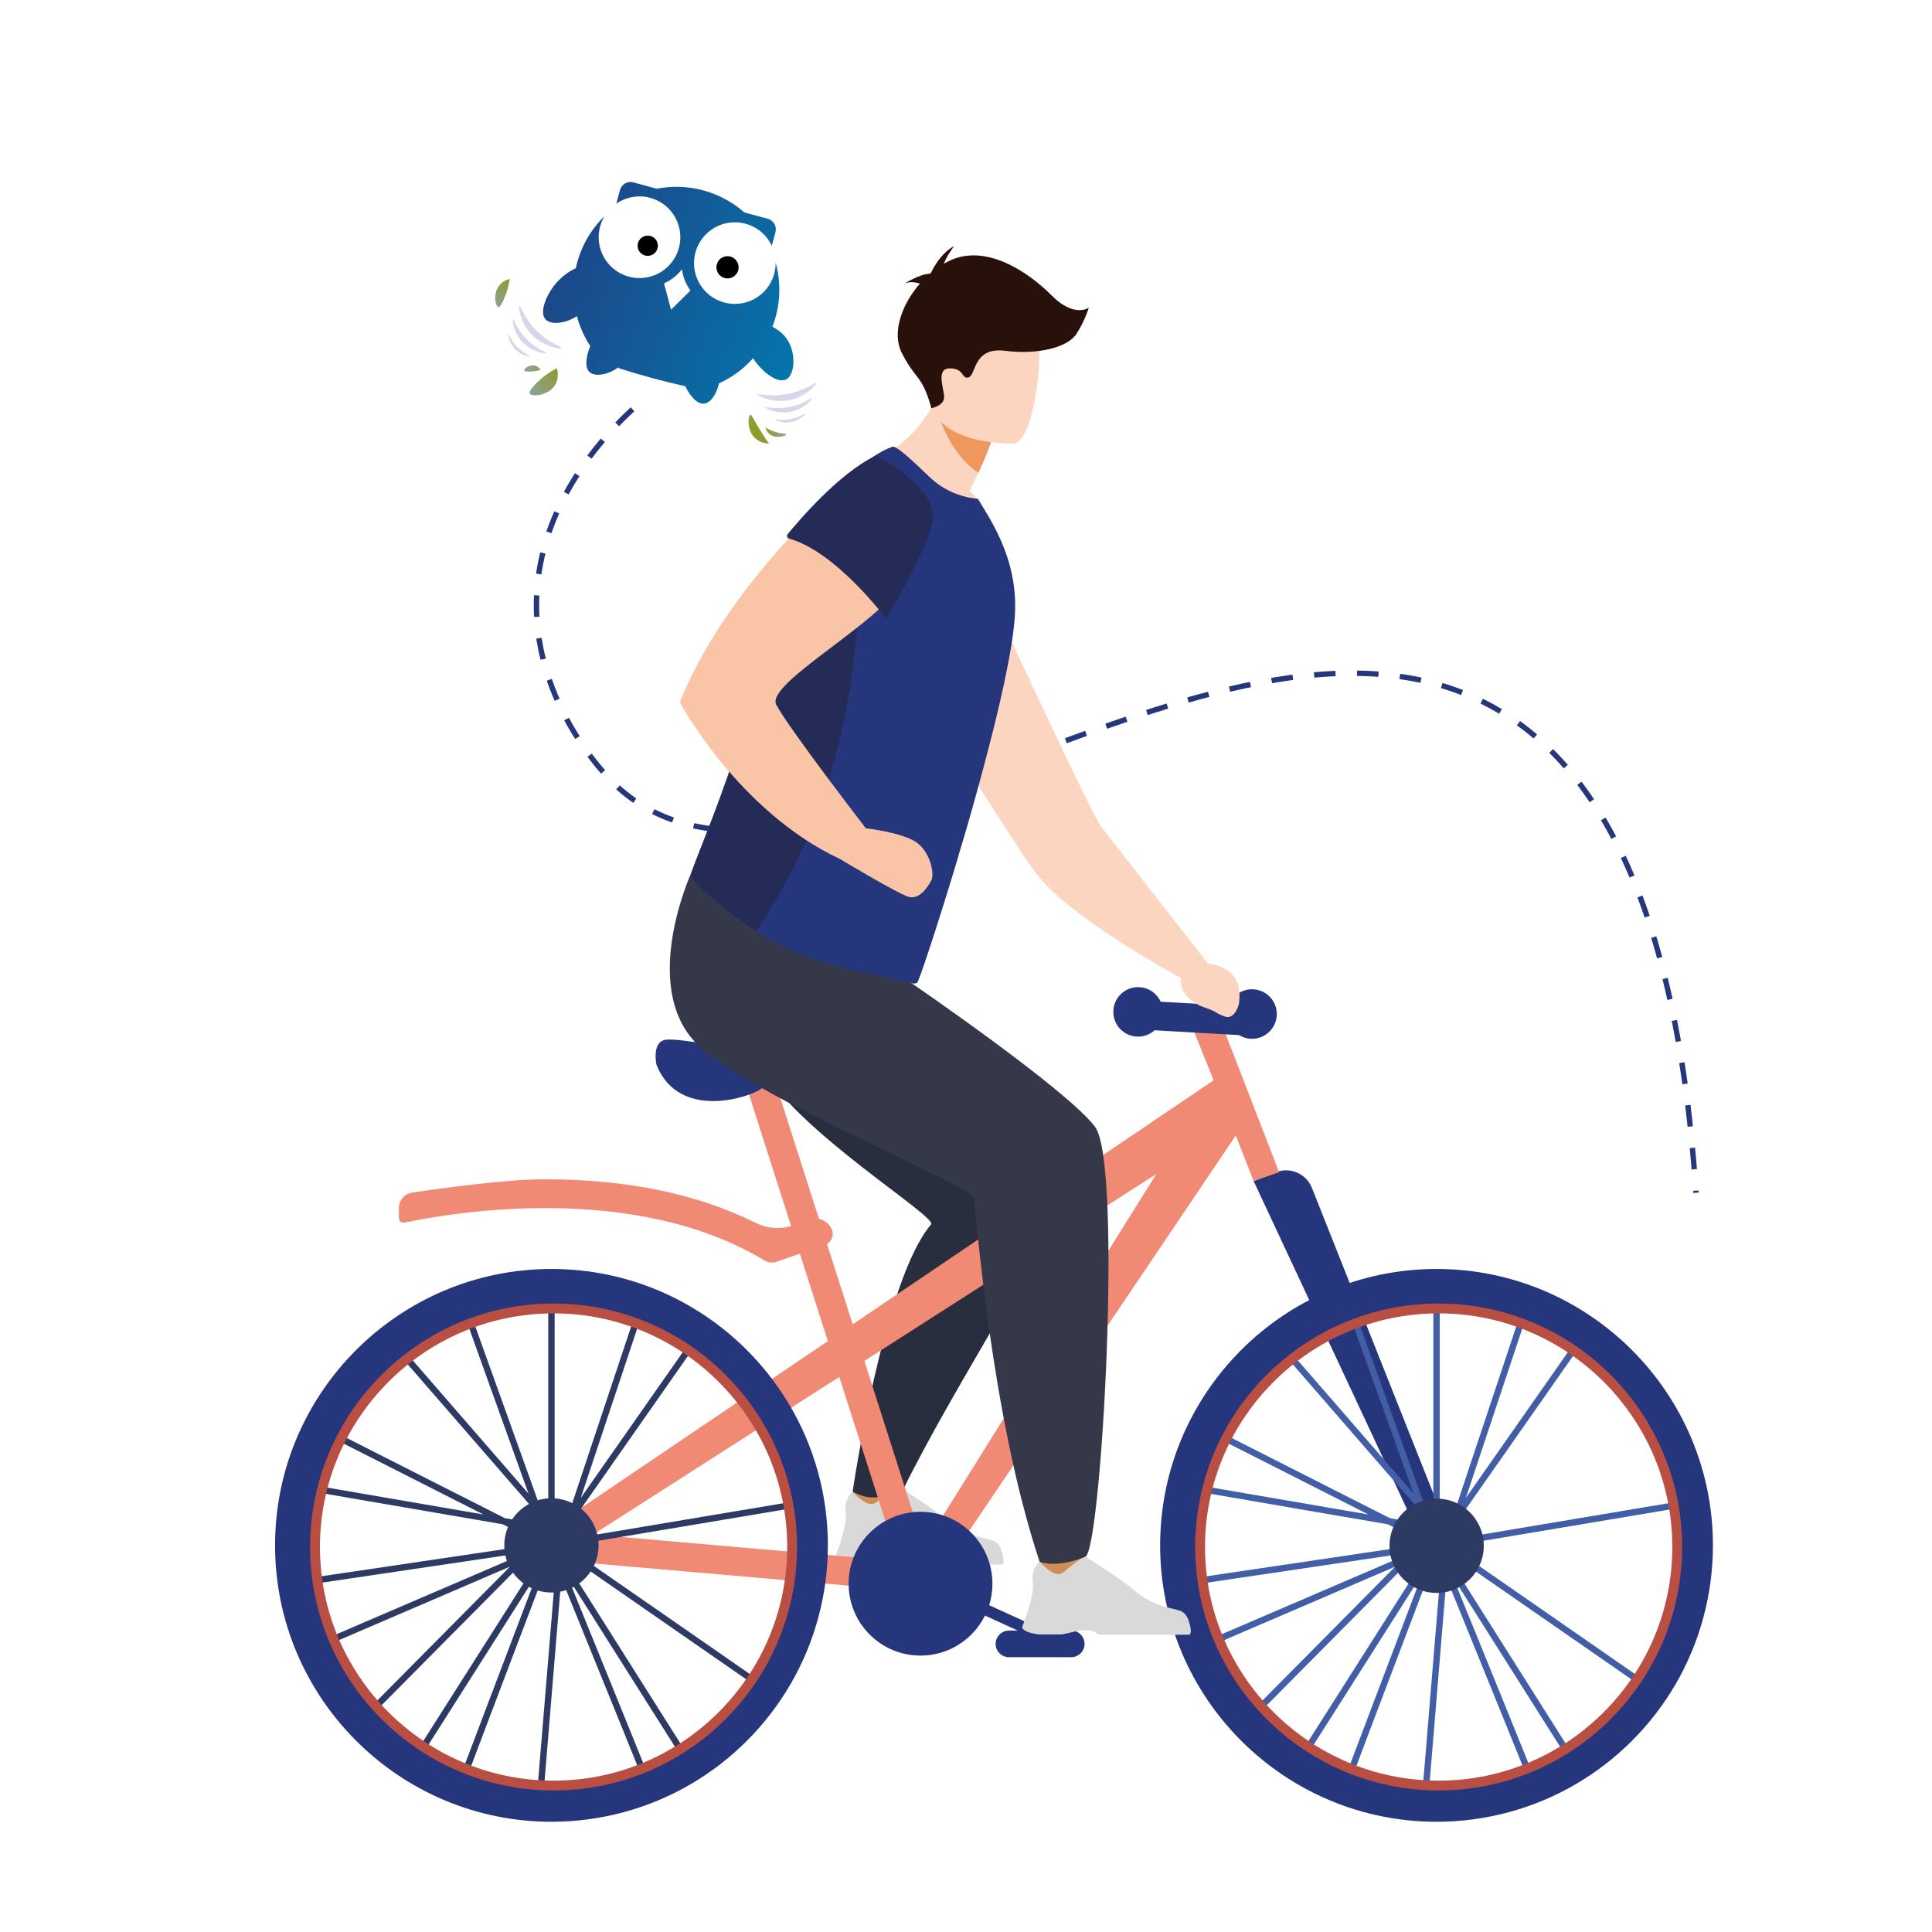 <svg xmlns="http://www.w3.org/2000/svg" xmlns:xlink="http://www.w3.org/1999/xlink" id="Calque_1" viewBox="0 0 1080 1080"><defs><style>      .cls-1 {        fill: #ee985e;      }      .cls-2 {        fill: url(#Dégradé_sans_nom_63-3);      }      .cls-3 {        fill: #26367d;      }      .cls-4 {        fill: #29110b;      }      .cls-5 {        fill: #d9d9d9;      }      .cls-6 {        fill: #f18a75;      }      .cls-7 {        fill: #2d3a64;      }      .cls-8 {        fill: url(#Dégradé_sans_nom_63-2);      }      .cls-9 {        fill: #fac5a7;      }      .cls-10 {        fill: #fbd5bf;      }      .cls-11 {        fill: #cf8e55;      }      .cls-12 {        fill: url(#Dégradé_sans_nom_63);      }      .cls-13 {        fill: #415ea7;      }      .cls-14 {        fill: url(#Dégradé_sans_nom_58);      }      .cls-15 {        fill: #292e3f;      }      .cls-16 {        fill: #242b57;      }      .cls-17 {        fill: #b94e43;      }      .cls-18 {        fill: #343848;      }      .cls-19 {        fill: #dad5eb;      }      .cls-20 {        fill: none;        stroke: #26367c;        stroke-dasharray: 12;        stroke-miterlimit: 10;        stroke-width: 3px;      }      .cls-21 {        fill: url(#Dégradé_sans_nom_63-5);      }      .cls-22 {        fill: url(#Dégradé_sans_nom_63-4);      }    </style><linearGradient id="D&#xE9;grad&#xE9;_sans_nom_58" data-name="D&#xE9;grad&#xE9; sans nom 58" x1="303.24" y1="761.74" x2="446" y2="761.74" gradientTransform="translate(-243.53 738.71) rotate(21.34) scale(1 -1)" gradientUnits="userSpaceOnUse"><stop offset="0" stop-color="#1d4789"></stop><stop offset="1" stop-color="#0475ab"></stop></linearGradient><linearGradient id="D&#xE9;grad&#xE9;_sans_nom_63" data-name="D&#xE9;grad&#xE9; sans nom 63" x1="-615.19" y1="1538.44" x2="-594.68" y2="1538.44" gradientTransform="translate(-1290.75 -216.33) rotate(126.56) scale(1 -1)" gradientUnits="userSpaceOnUse"><stop offset="0" stop-color="#909b2a"></stop><stop offset="1" stop-color="#8da396"></stop></linearGradient><linearGradient id="D&#xE9;grad&#xE9;_sans_nom_63-2" data-name="D&#xE9;grad&#xE9; sans nom 63" x1="-555.93" y1="-133.11" x2="-539.1" y2="-133.11" gradientTransform="translate(-92.98 579.03) rotate(120.4) scale(1 .84)" xlink:href="#D&#xE9;grad&#xE9;_sans_nom_63"></linearGradient><linearGradient id="D&#xE9;grad&#xE9;_sans_nom_63-3" data-name="D&#xE9;grad&#xE9; sans nom 63" x1="609.49" y1="373.05" x2="621.73" y2="373.05" gradientTransform="translate(23.31 -314.21) rotate(26.64) scale(1 .84)" xlink:href="#D&#xE9;grad&#xE9;_sans_nom_63"></linearGradient><linearGradient id="D&#xE9;grad&#xE9;_sans_nom_63-4" data-name="D&#xE9;grad&#xE9; sans nom 63" x1="-989.43" y1="350.55" x2="-968.93" y2="350.55" gradientTransform="translate(27.49 -628.5) rotate(-131.54) scale(.92 -.8)" xlink:href="#D&#xE9;grad&#xE9;_sans_nom_63"></linearGradient><linearGradient id="D&#xE9;grad&#xE9;_sans_nom_63-5" data-name="D&#xE9;grad&#xE9; sans nom 63" x1="-1839.44" y1="178.48" x2="-1822.59" y2="178.48" gradientTransform="translate(-691.01 160.47) rotate(-172.18) scale(.54 .5)" xlink:href="#D&#xE9;grad&#xE9;_sans_nom_63"></linearGradient></defs><path class="cls-20" d="M353.58,228.8c-14.14,13.13-43.01,43.44-51.38,85.95-13.84,70.27,38.72,121.18,41.94,124.19,104.09,97.46,334.22-122.02,485.22-46.45,51.06,25.55,106.74,91.68,118.69,274.26"></path><g><path class="cls-11" d="M476.48,838.08s6.28,14.3,14.95,8.02c8.67-6.28,12.35-20.15,12.35-20.15l-27.15,7.92-.15,4.21Z"></path><path class="cls-5" d="M559.32,865.38c-.81-2.12-2.58-3.72-4.77-4.36-5.4-1.56-16.04-2.95-25.79-11.78-5.48-4.96-26.48-18.22-26.48-18.22l-.11-.02c-.46,0-2.66.68-12.21,8.75-4.94,4.16-13.35-5.88-13.35-5.88,0,0-1.58,1.31-2.76,3.74-.95,1.92-1.64,4.56-1.09,7.82.76,4.59-1.69,13.11-3.65,18.88-1.19,3.49-2.19,5.97-2.19,5.97,0,0-.57,2.88,9.74,4.17h11.98c4.02-.63,6.98-1.8,11.09-2.33,6.25-.82,9.13,1.74,9.7,2.33.08.08.11.12.11.12h50.91c1.28-1.83.05-6.06-1.15-9.18Z"></path><path class="cls-15" d="M425.35,595.64c18.87,36.2,98.87,84.43,95.12,88.83-26.65,31.2-43.84,149.4-43.84,149.4,0,0,5.4,3.05,10.38,3.2,8.4.24,16.99-2.67,16.99-2.67,33.15-67.6,85.36-141.48,80.82-157.73-11.59-41.38-99.45-152.1-99.45-152.1l-78.65-17.4-23.83-.8s16.7,39.83,42.47,89.27Z"></path><g id="BPbxa9"><path class="cls-3" d="M792.64,856.79l-91.84-196.54,12.31-4.92c8-3.2,17.07.7,20.25,8.7l74.17,186.69-14.88,6.07Z"></path><path class="cls-6" d="M714.99,655.27c-34.85-90.44-35.29-91.09-35.94-92.07l-13.38,8.91c-.18-.27,5.45,13.57,12.78,31.77l-201.79,136.43-45.23-141.47-15.31,4.9,46.66,145.96-177.81,120.21,214.31,18.64,1.39-16.02-169.13-14.71,137.63-88.11,37.74,118.04,15.31-4.9-4.32-13.51,10.27,6.62,162.63-241.19c3.54,8.92,6.99,17.69,9.98,25.46l14.2-4.97ZM516.38,864.53l-33.18-103.78,163.18-104.47-130,208.25Z"></path><path class="cls-3" d="M699.9,552.99c-6,0-11.09,3.82-13.01,9.15l-38.08-2.17c-2.17-4.82-7-8.17-12.62-8.17-7.64,0-13.84,6.2-13.84,13.84s6.2,13.85,13.84,13.85c3.56,0,6.79-1.36,9.25-3.56l47.23,2.7c2.11,1.3,4.58,2.06,7.23,2.06,7.65,0,13.84-6.2,13.84-13.84s-6.2-13.84-13.84-13.84Z"></path><g><path class="cls-7" d="M334.62,863.87c0-.87-.04-1.74-.13-2.59l112.51-18.87-.59-3.52-112.51,18.87c-1.37-5.76-4.63-10.79-9.09-14.4l68.28-97.55-2.93-2.05-65.52,93.6,35.33-106-3.39-1.13-36.67,110.01c-3.01-1.49-6.34-2.41-9.86-2.65v-117.51h-3.57v117.51c-2.04.14-4.02.5-5.91,1.08l-36.47-101.63-3.36,1.21,34.71,96.72-69.78-80.33-2.7,2.34,72.74,83.73c-3.8,2.07-7.04,5.05-9.42,8.64l-4.11-.71-101.71-51.56-1.62,3.19,91.36,46.32-101.86-17.52-.61,3.52,113.29,19.48,2.97,1.51c-1.34,3.16-2.09,6.64-2.09,10.3,0,.7.03,1.4.09,2.09l-112.44,16.68.52,3.53,112.43-16.68c.23,1.06.52,2.1.88,3.11l-102.67,44.1,1.41,3.28,102.67-44.11s.04.07.06.11l-80.59,81.29,2.54,2.52,79.97-80.67c1.63,2.29,3.61,4.3,5.86,5.96l-59.14,93.03,3.01,1.92,59.13-93.02c.52.28,1.05.54,1.59.79-14.77,38.9-41.83,110.15-42.49,112.14l3.39,1.13c.59-1.76,24.42-64.55,42.44-112,2.43.74,5,1.14,7.67,1.14.44,0,.87-.01,1.31-.03l-9.34,112.86,3.56.29,9.4-113.59c1.13-.22,2.24-.5,3.32-.86,18.59,45.71,42.99,105.8,43.64,107.73l3.39-1.13c-.67-1.99-28.38-70.2-43.72-107.94.33-.16.66-.33.98-.5l62.76,99.24,3.02-1.91-62.76-99.25c2.5-1.83,4.67-4.09,6.39-6.68l93.14,64.59,2.04-2.94-93.4-64.76c1.68-3.47,2.62-7.36,2.62-11.47Z"></path><path class="cls-3" d="M308.27,1018.38c-85.2,0-154.51-69.31-154.51-154.51s69.31-154.51,154.51-154.51,154.51,69.31,154.51,154.51c0,27.31-7.22,54.15-20.89,77.63-13.37,22.96-32.54,42.21-55.45,55.67-23.61,13.87-50.64,21.21-78.17,21.21ZM308.27,730.8c-73.38,0-133.07,59.7-133.07,133.07s59.7,133.07,133.07,133.07c23.71,0,46.99-6.31,67.31-18.25,19.74-11.6,36.26-28.19,47.78-47.97,11.76-20.21,17.98-43.32,17.98-66.85,0-73.38-59.7-133.07-133.07-133.07Z"></path><path class="cls-17" d="M309.45,1000.88c-75.04,0-136.1-61.05-136.1-136.1s61.05-136.09,136.1-136.09,136.1,61.05,136.1,136.09-61.05,136.1-136.1,136.1ZM309.45,734.19c-72.01,0-130.6,58.59-130.6,130.6s58.59,130.6,130.6,130.6,130.6-58.59,130.6-130.6-58.59-130.6-130.6-130.6Z"></path></g><g><g><path class="cls-13" d="M941.76,842.41l-.59-3.52-134.23,22.52,5.13-7.32,1.59.53,1.79-5.36,72.41-103.44-2.93-2.05-65.52,93.6,35.33-106-3.39-1.13-39.13,117.4-8.31,11.87-1.47-1.02-.11-.3,2.48-2.5v-135.6h-3.57v132.74l-.88-.15-3.37-9.4.25-.22-.56-.64-37.81-105.37-3.36,1.21,34.71,96.72-69.78-80.33-2.7,2.34,75.81,87.27,2.77,7.73-19.38-3.33-101.71-51.56-1.61,3.19,91.36,46.32-101.86-17.52-.61,3.52,113.29,19.48,18.34,9.3-2.34,2.36-127.46,18.91.53,3.53,122.74-18.21-1.01,1.02-111.08,47.72,1.41,3.28,102.96-44.23-80.81,81.52,2.54,2.52,87.04-87.8,9.79-4.2-70.13,110.33,3.02,1.92,63.83-100.42c-13.66,35.97-44.89,118.19-45.6,120.33l3.39,1.13c.68-2.03,32.21-85.08,50.16-132.33.81,2,1.65,4.06,2.51,6.18l-10.6,128.12,3.56.29,10.02-121.09c18.83,46.29,45.66,112.35,46.34,114.36l3.39-1.13c-.7-2.1-31.41-77.66-46.07-113.7l66.08,104.5,3.02-1.91-75.27-119.03,112.04,77.69,2.04-2.94-109.23-75.75,130.84-21.95ZM797.43,855.79l-1.66,2.4-8.01-4.06,9.67,1.66Z"></path><circle class="cls-7" cx="803.1" cy="864.1" r="26.35"></circle></g><path class="cls-3" d="M803.03,1018.38c-85.2,0-154.51-69.31-154.51-154.51s69.31-154.51,154.51-154.51,154.51,69.31,154.51,154.51c0,27.31-7.23,54.15-20.89,77.63-13.37,22.96-32.54,42.21-55.45,55.67-23.61,13.87-50.64,21.21-78.17,21.21ZM803.03,730.8c-73.38,0-133.07,59.7-133.07,133.07s59.7,133.07,133.07,133.07c23.72,0,46.99-6.31,67.31-18.25,19.74-11.6,36.26-28.19,47.78-47.97,11.76-20.21,17.98-43.32,17.98-66.85,0-73.38-59.7-133.07-133.07-133.07Z"></path><path class="cls-17" d="M804.22,1000.88c-75.04,0-136.1-61.05-136.1-136.1s61.05-136.09,136.1-136.09,136.09,61.05,136.09,136.09-61.05,136.1-136.09,136.1ZM804.22,734.19c-72.01,0-130.6,58.59-130.6,130.6s58.59,130.6,130.6,130.6,130.6-58.59,130.6-130.6-58.59-130.6-130.6-130.6Z"></path></g><path class="cls-6" d="M465.14,687.77c-1.79-5.09-7.36-7.77-12.45-5.98l-8.91,3.13c-6.99,2.46-14.68,1.99-21.31-1.31-32.47-16.19-71.99-24.38-117.75-24.38-.55,0-1.1,0-1.65,0-20.43.09-56.99,5.09-72.65,7.42-4.27.64-7.43,4.3-7.43,8.63v5.65c0,1.63,1.5,2.85,3.09,2.51h.05c28.93-6.08,128.95-22.5,201.24,21.18,2.05,1.24,4.56,1.5,6.82.7l27.09-9.52c3.29-1.15,5.02-4.75,3.86-8.04Z"></path><path class="cls-3" d="M366.99,595.27s-2.9-13.17,5.36-14.07,38.4,5.58,46.44,4.69c8.04-.89,50.02-7.81,57.38-.67,7.37,7.14,4.24,13.4-10.49,14.74-14.74,1.34-34.38,3.8-39.97,8.48-5.58,4.69-46,18.53-58.72-13.17Z"></path><path class="cls-3" d="M598.83,911.5h-14.77l-31.12-14.18c1.19-3.79,1.83-7.83,1.83-12.02,0-22.2-17.99-40.19-40.19-40.19s-40.19,17.99-40.19,40.19,17.99,40.19,40.19,40.19c15.79,0,29.45-9.12,36.02-22.37l18.38,8.38h-4.98c-4.09,0-7.44,3.35-7.44,7.44h0c0,4.09,3.35,7.44,7.44,7.44h34.83c4.09,0,7.44-3.35,7.44-7.44h0c0-4.09-3.35-7.44-7.44-7.44Z"></path></g><path class="cls-11" d="M581.17,873.07s4.07,14.63,12.52,13.54c8.45-1.08,13.03-16.41,13.03-16.41l-25.56,2.87Z"></path><g><path class="cls-5" d="M581.23,913.64h11.98c4.01-.63,6.98-1.79,11.09-2.33,6.25-.82,9.13,1.74,9.7,2.33.08.08.11.12.11.12h50.91c1.28-1.83.05-6.06-1.15-9.18-.81-2.12-2.58-3.72-4.77-4.36-5.4-1.56-16.04-2.95-25.79-11.78-5.48-4.96-26.48-18.22-26.48-18.22l-.11-.02c-.46,0-2.66.68-12.21,8.75-4.94,4.16-13.35-5.88-13.35-5.88,0,0-1.58,1.31-2.76,3.74-.95,1.92-1.64,4.56-1.09,7.82.76,4.59-1.69,13.11-3.65,18.88-1.19,3.49-2.19,5.97-2.19,5.97,0,0-.57,2.88,9.74,4.17Z"></path><path class="cls-5" d="M578.42,876.81c2.86,2.02,8.9,5.99,12.91,6.51,5.41.71,15.52-13.09,15.52-13.09l-.11-.02c-.46,0-2.66.68-12.21,8.75-4.94,4.16-13.35-5.88-13.35-5.88,0,0-1.58,1.31-2.76,3.74Z"></path><path class="cls-5" d="M581.23,913.64h11.98c4.01-.63,6.98-1.79,11.09-2.33,6.25-.82,9.13,1.74,9.7,2.33.08.08.11.12.11.12h50.91c1.28-1.83.05-6.06-1.15-9.18-1.55-1.38-1.98,5.97-2.84,7.14-.85,1.17-41.53.43-43.88-1.28-2.35-1.71-9.4-4.7-19.22-2.35-8.55,2.04-21.15-3.19-24.27-4.59-1.19,3.49-2.19,5.97-2.19,5.97,0,0-.57,2.88,9.74,4.17Z"></path></g><path class="cls-18" d="M386.64,487.4s-31.5,68.37,6.64,99.57c38.13,31.2,149.06,75.4,150.8,82.33,1.73,6.93,9.36,120.57,37.09,203.77,0,0,9.55,3.81,25.56-2.87,8.96-3.74,20.98-219.53,5.38-240.33-15.6-20.8-102.54-80.26-102.54-80.26l-122.93-62.21Z"></path><path class="cls-10" d="M487.92,257.53s38.39,36.77,67.3,36.79c0,0-3.85-10.31-13.17-20.08,1.85-3.62,3.48-6.95,4.87-9.94,5.02-10.8,7.11-17.2,7.11-17.2l-20.76-31.28-4.66-7.02c-1.51,5.39-3.4,10.22-5.54,14.55-.17.34-.33.69-.5,1.02-13.08,25.61-34.64,33.17-34.64,33.17Z"></path><path class="cls-10" d="M675.31,538.7s-54.95-70.34-59.8-76.55c-4.85-6.21-53.49-110.99-53.49-110.99l-74.07-6.43s79.76,129.45,92.37,144.94c20.84,25.59,79.92,57.01,79.92,57.01-1.14,6.75,4.25,13.43,12.69,16.34,8.44,2.91,5.65,2.96,11.55,5.16,5.91,2.2,8.04-6.86,8.04-6.86,3.46-21.83-17.22-22.62-17.22-22.62Z"></path><path class="cls-3" d="M386.64,487.4c-1.05,2.85,3.91,7.92,6.13,9.9,9.87,8.8,19.56,16.52,29.93,23.1,7.23,4.6,14.8,8.65,22.97,12.13,23.56,10.2,54.07,13.82,63.9,17.08,1.05.33,2.09.23,3.09-.17.83-.32,10.76-29.9,22.11-67.57.46-1.45.96-3.03,1.29-4.52l.16-.52c4.49-14.65,8.83-30.22,13-45.69,9.21-34.15,16.87-67.49,18.1-86.94,1.44-22.85-6.25-40.63-14.06-54.39l-6.54-10.9c-9.66-1.04-19.1-4.6-27.21-12.38-8.78-8.42-18.34-17.53-20.6-16.8-26.68,9.3-52.5,53.55-69.44,107.78-.53,1.71-1.06,3.43-1.59,5.16-1.67,5.62-3.26,11.35-4.74,17.14-10.29,40.71-23.67,74.59-31.42,94.3-2.23,5.67-4,10.16-5.09,13.31Z"></path><path class="cls-16" d="M386.64,487.4c-1.05,2.85,3.91,7.92,6.13,9.9,9.87,8.8,19.56,16.52,29.93,23.1,63.5-91.52,57.01-201.76,57.01-201.76l-51.83,44.01c-1.67,5.62-3.26,11.35-4.74,17.14-10.29,40.71-23.67,74.59-31.42,94.3-2.23,5.67-4,10.17-5.09,13.31Z"></path><path class="cls-1" d="M522.47,223.88s.03.17.09.48c.76,3.71,6.35,27.83,24.36,39.93,5.02-10.8,7.11-17.2,7.11-17.2l-20.76-31.28c-5.04,3.15-8.8,6.31-10.2,7.54-.39.35-.6.54-.6.54Z"></path><path class="cls-10" d="M566.42,247.92s-46.13,1.45-46.59-27.3-6.72-47.92,22.71-50.05c29.43-2.14,35.34,8.74,37.82,18.3,2.49,9.56-1.96,57.94-13.95,59.05Z"></path><path class="cls-9" d="M511.47,470.33c-8.27-5.09-27.47-7.32-27.47-7.32,0,0-43.41-56.28-50.06-69.09-6.65-12.81,68.99-51.47,71.64-72.86,2.65-21.4,6.88-61.07-23.69-59.3,0,0-72.85,58.47-101.91,130.8,0,0,32.59,60.96,89.61,87.64,0,0,32.89,19.81,38.63,21.21,5.73,1.4,10.35-5.37,12.4-9.26,2.05-3.88-.88-16.75-9.15-21.84Z"></path><path class="cls-16" d="M495.28,345.81s-27.62-37.26-54.18-44.75c-1.07-.3-1.49-1.6-.79-2.46,6.05-7.4,29.07-34.47,49.51-44.01,0,0,36.04,18.82,31.45,37.67-4.59,18.86-26,53.54-26,53.54Z"></path><path class="cls-4" d="M601.79,186.58c4.94-7.75,6.84-14.56,6.84-14.56,0,0-8.17,5.83-20.77-6.87-12.59-12.7-35.99-28.88-56.42-19.69-1.3.58-2.58,1.24-3.83,1.96,1.66-4.52,5.78-9.89,5.78-9.89-8.29,4.39-12.9,14.88-12.9,14.88h0c-.25.21-.49.42-.73.63-5.16-.06-14.43,5.59-14.43,5.59,2.79-1.4,6.21-.93,8.92-.11-10.42,11.9-15.7,27.78-10.21,38.63,8.03,15.87,11.29,11.9,16.61,31.04,0,0,6.97-1.25,7.1-6.04.14-4.78-4.98-16.34,3.38-16.22,8.36.12,6.17,6.24,10.37,4.99,4.21-1.25,2.36-17.11,20.41-14.82,18.06,2.29,34.94-1.77,39.88-9.52Z"></path></g><g><g><path d="M400.79,147.54s-.07.19-.08.29h0c-.04.16-.07.3-.1.45-.01.04-.03.12-.04.16-.51,3.1,1.4,6.16,4.51,6.99,3.31.88,6.71-1.06,7.61-4.38.88-3.31-1.06-6.71-4.38-7.61-2.28-.62-4.6.11-6.12,1.7l-.04.04c-.13.13-.24.25-.34.41-.04.04-.07.07-.1.13-.09.12-.17.23-.24.36-.06.06-.09.14-.13.22-.07.1-.13.22-.17.32-.06.09-.09.17-.13.27-.04.1-.09.2-.13.3s-.06.2-.1.3v.04Z"></path><path d="M360.62,142.83c3.01.81,6.12-.95,6.94-3.99.81-3.01-.95-6.12-3.99-6.94-3.01-.81-6.12.95-6.94,3.99-.81,3.01.95,6.12,3.99,6.94Z"></path><path class="cls-14" d="M439.66,189.23c-2.01-2.81-4.87-5.03-7.88-6.56,4.29-11.09,5.19-23.58,1.82-35.88.15,12.6-9.92,22.95-22.53,23.1-12.6.15-22.95-9.92-23.1-22.53-.15-12.6,9.92-22.95,22.53-23.1,5.68-.07,11.21,1.99,15.46,5.75,2.29,2.06,4.16,4.56,5.48,7.34l2.05-7.57c.88-3.25-1.05-6.61-4.31-7.48l-13.07-3.54c-13.4-11.77-31.5-16.68-48.99-13.27l-13.07-3.54c-3.24-.87-6.58,1.04-7.47,4.3l-2.05,7.57c2.53-1.75,5.4-2.95,8.43-3.58,12.37-2.5,24.4,5.48,26.9,17.85,2.5,12.37-5.48,24.4-17.85,26.9-12.37,2.5-24.4-5.48-26.9-17.85-1.14-5.59-.13-11.41,2.8-16.3-8.4,8.21-13.75,18.41-16.04,29.15-3.74,1.53-7.67,4.73-10,7.19-5.82,6.12-10.79,17.03-6.95,21.3,3.01,3.34,11.27,2.42,17.58-1.75,1.54,5.84,4.04,11.51,7.48,16.76-2.44,5.79-3.27,11.95-.32,14.57,3.17,2.8,10.48,1.36,16.18-2.82l-.14.52c6.03,1.93,12.36,3.82,18.98,5.61,6.33,1.71,12.49,3.22,18.42,4.55,2.68,5.56,6.67,10.15,10.52,9.7,3.66-.43,7.03-5.36,8.28-11.31,7.45-3.37,13.87-8.21,19.08-14.05,4.48,7.08,13.42,14.39,18.45,11.85,5.1-2.59,5.81-15.12.2-22.93l.03.06ZM385.6,162.78h0l-4.27,4.21-6.21,6.13-2.26-8.43-1.56-5.8c-.04-.16-.09-.32-.12-.49,3.98-1.75,7.44-4.47,10.07-7.92.52,4.32,2.14,8.41,4.71,11.94l-.36.36Z"></path></g><path class="cls-12" d="M296.18,220.05c-1.17-2.07,6.58-8.52,7.36-9.16,2.98-2.47,5.81-4.07,7.81-5.02.34,1.25,1.3,5.57-1.07,9.4-3.69,5.96-13.02,6.7-14.08,4.79h-.01Z"></path><path class="cls-8" d="M278.62,171.69c1.67.07,4.34-7.69,4.61-8.46,1.02-2.98,1.46-5.55,1.68-7.28-.94.22-4.13,1.11-6.2,4.14-3.24,4.74-1.63,11.54-.07,11.61h-.01Z"></path><path class="cls-2" d="M439.54,242.8c-.03-.46-2.53-.14-6.65-1.51-2.23-.73-3.95-1.63-5.09-2.3.21.66,1,2.93,3.31,4.32,3.3,1.97,8.5.18,8.45-.5h-.01Z"></path><path class="cls-22" d="M419.53,231.84c.69-.09,1.42,2.14,5.3,8.48,2,3.29,3.79,5.91,4.99,7.64-1.1-.02-4.88-.25-7.86-3.16-4.81-4.68-3.75-12.79-2.43-12.96Z"></path><path class="cls-19" d="M313.91,194.6c-.33.74-9.71-.55-16.4-7.25-6.69-6.7-7.94-16.09-7.19-16.42.65-.28,2.56,6.73,9.55,13.79,7.14,7.2,14.31,9.2,14.02,9.86h.01Z"></path><path class="cls-19" d="M305.47,197.39c-.26.58-7.69-.45-13-5.76-5.3-5.31-6.3-12.76-5.72-13,.52-.23,2.05,5.34,7.58,10.93,5.65,5.71,11.35,7.31,11.12,7.83h.01Z"></path><path class="cls-19" d="M296.37,199.11c-.16.36-4.92-.38-8.38-3.85-3.46-3.46-4.2-8.23-3.83-8.38.33-.13,1.37,3.44,4.99,7.09,3.69,3.72,7.35,4.81,7.21,5.15h.01Z"></path><path class="cls-19" d="M456.27,214.1c.44.69-5.87,7.76-15.14,9.56-9.29,1.82-17.77-2.39-17.63-3.17.12-.71,7.02,1.62,16.77-.26,9.95-1.91,15.61-6.75,16.01-6.14Z"></path><path class="cls-19" d="M453.9,222.64c.34.53-4.64,6.14-12.02,7.58-7.36,1.43-14.11-1.87-13.98-2.49.11-.55,5.56,1.27,13.31-.2,7.89-1.5,12.39-5.34,12.7-4.87h-.01Z"></path><path class="cls-19" d="M450.23,231.16c.22.33-3.07,3.87-7.85,4.8-4.81.93-9.17-1.1-9.08-1.5.07-.36,3.61.78,8.67-.2,5.16-.99,8.09-3.42,8.28-3.12h-.01Z"></path><path class="cls-21" d="M293.02,207.09c.3.95,4.74.57,5.18.52,1.7-.16,3.08-.51,3.99-.82-.29-.46-1.37-2.01-3.32-2.44-3.02-.66-6.12,1.85-5.85,2.74h0Z"></path></g></svg>